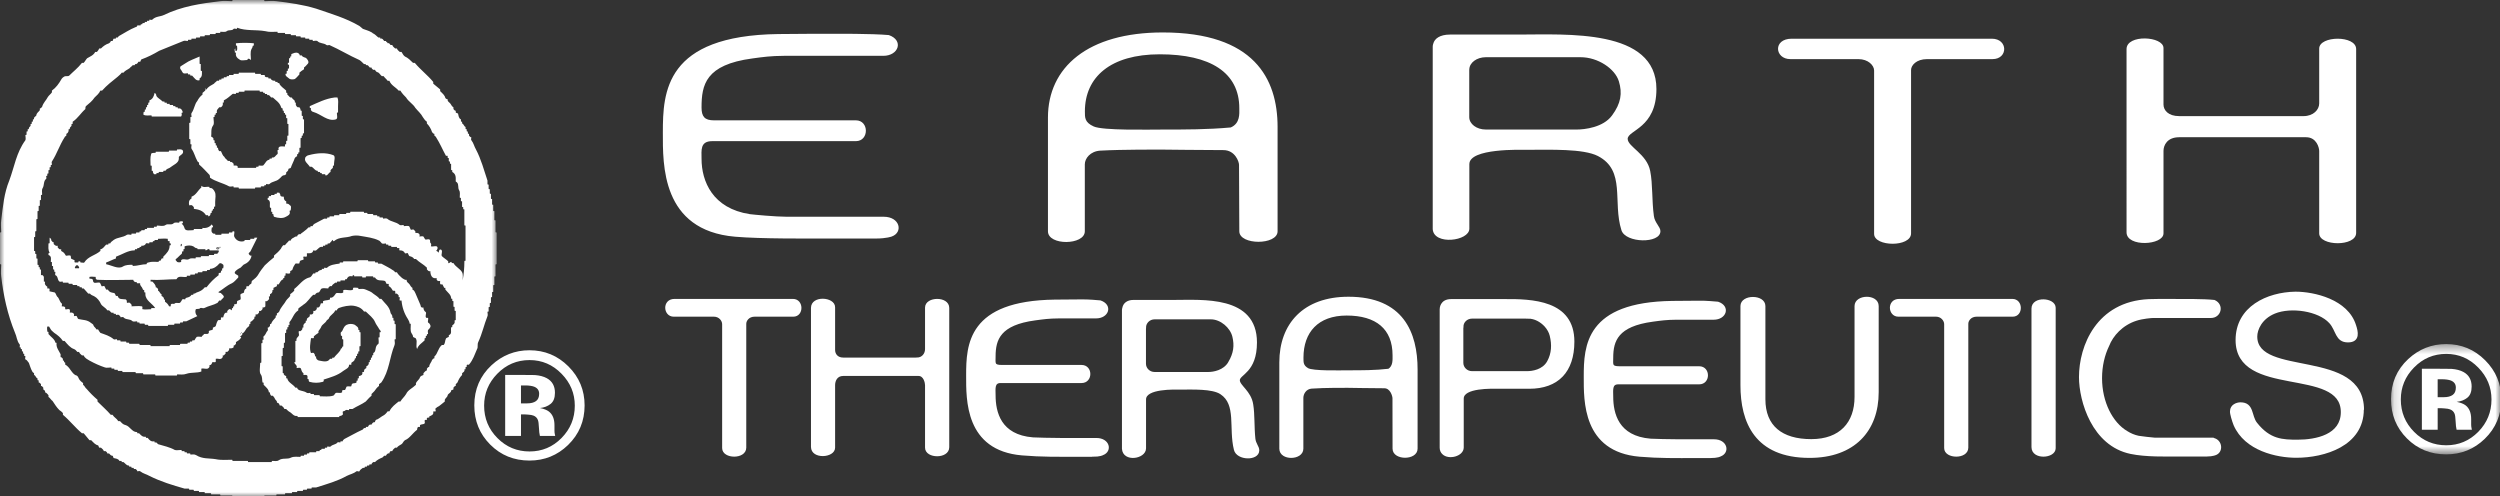 <svg width="272" height="54" xmlns="http://www.w3.org/2000/svg" xmlns:xlink="http://www.w3.org/1999/xlink">
  <rect width="100%" height="100%" fill="#333333" stroke="none"/>
  <defs>
    <path id="a" d="M.142.395H12.142v12H.142z"/>
    <path id="c" d="M0.0.959h54.04v54.041H0z"/>
  </defs>
  <g fill="none" fill-rule="evenodd">
    <g transform="translate(260 37.041)">
      <mask id="b" fill="#fff">
        <use xlink:href="#a"/>
      </mask>
      <path d="M6.657 4.361c-.241-.092-.577-.139-1.014-.139h-.425v1.951h.678c.409 0 .729-.082.957-.247.229-.164.343-.43.343-.798 0-.369-.18-.623-.539-.767zm-3.157 5.354v-6.639c.412 0 1.028.002 1.849.004.821.003 1.278.008 1.37.012.525.039.962.152 1.309.342.591.325.886.855.886 1.585 0 .559-.156.963-.471 1.213-.312.251-.699.4-1.156.449.43.086.754.215.972.382.402.314.603.809.603 1.484v.591c0 .065.003.13.009.196.005.064.015.13.03.194l.039.187h-1.663c-.055-.211-.09-.516-.107-.917-.017-.4-.053-.67-.108-.81-.088-.232-.252-.396-.492-.486-.131-.054-.33-.09-.598-.106l-.386-.025h-.368v2.344h-1.718zm-.864-6.759c-.951.974-1.427 2.13-1.427 3.466 0 1.385.484 2.562 1.452 3.531.964.969 2.126 1.453 3.489 1.453 1.358 0 2.518-.486 3.481-1.461.963-.98 1.443-2.154 1.443-3.523 0-1.331-.479-2.487-1.436-3.466-.967-.995-2.13-1.493-3.488-1.493-1.374 0-2.545.498-3.514 1.493zm7.707 7.746c-1.167 1.129-2.568 1.693-4.201 1.693-1.688 0-3.11-.577-4.267-1.734-1.155-1.155-1.733-2.577-1.733-4.266 0-1.753.623-3.21 1.872-4.372 1.173-1.084 2.548-1.628 4.128-1.628 1.655 0 3.069.587 4.241 1.759 1.172 1.172 1.759 2.586 1.759 4.241 0 1.704-.599 3.14-1.799 4.307z" fill="#FFF" mask="url(#b)"/>
    </g>
    <path d="M58.12 42.074c-.24-.092-.578-.139-1.014-.139h-.424v1.951h.678c.408 0 .727-.082.956-.247.229-.164.344-.43.344-.798 0-.369-.181-.623-.54-.767zm-3.157 5.354v-6.639c.412 0 1.029.002 1.849.004.822.003 1.278.008 1.37.012.526.039.962.152 1.309.342.591.325.887.855.887 1.585 0 .559-.157.963-.471 1.213-.313.251-.7.4-1.158.449.431.086.755.215.973.382.402.314.604.809.604 1.484v.591c0 .065.002.13.008.196.005.064.015.13.031.194l.039.187h-1.663c-.055-.211-.09-.516-.107-.917-.018-.4-.054-.67-.109-.81-.087-.232-.251-.396-.491-.486-.131-.054-.331-.09-.599-.106l-.385-.025h-.368v2.344h-1.719zm-.863-6.759c-.952.974-1.427 2.13-1.427 3.466 0 1.385.484 2.562 1.452 3.531.962.969 2.125 1.453 3.488 1.453 1.358 0 2.518-.486 3.481-1.461.963-.98 1.444-2.154 1.444-3.523 0-1.331-.479-2.487-1.436-3.466-.968-.995-2.131-1.493-3.489-1.493-1.373 0-2.544.498-3.513 1.493zm7.706 7.746c-1.167 1.129-2.567 1.693-4.201 1.693-1.688 0-3.11-.577-4.266-1.734-1.156-1.155-1.734-2.577-1.734-4.266 0-1.753.624-3.21 1.873-4.372 1.172-1.084 2.548-1.628 4.127-1.628 1.656 0 3.07.587 4.242 1.759 1.172 1.172 1.758 2.586 1.758 4.241 0 1.704-.599 3.14-1.799 4.307zM95.284 25.953h-4.664c-2.842 0-7.836.041-10.643-.199-8.033-.692-7.859-7.875-7.859-11.321 0-4.42.24-10.566 12.562-10.728 1.92-.029 5.336-.031 5.729-.031.322 0 4.453-.026 6.295.142 1.644.567 1.076 2.258-.602 2.258h-10.802c-1.501.011-2.256.125-3.446.285-5.098.682-5.527 2.864-5.527 5.336 0 .995.346 1.397 1.342 1.397h15.447c1.453 0 1.453 2.265 0 2.265h-15.629c-1.342 0-1.16 1.013-1.16 1.922 0 2.443 1.199 5.401 5.256 6.022.39.052 2.821.281 3.998.281h10.564c1.782 0 2.133 1.693.885 2.148 0 0-.562.223-1.746.223M139.001 25.164v-11.352c0-5.253-2.563-10.281-12.492-10.281-8.151 0-12.492 3.787-12.492 9.268v12.365c0 1.582 4.011 1.527 4.011 0v-7.289c0-.621.582-1.424 1.696-1.486 2.455-.133 6.371-.112 6.691-.112.357 0 4.441.055 6.688.055 1.273 0 1.703 1.266 1.703 1.602l.031 7.23c0 1.527 4.164 1.527 4.164 0zm-4.164-13.324c0 .506.105 1.582-.928 2.027-2.49.229-4.951.229-7.465.229-1.535 0-6.445.117-7.447-.336-.99-.448-.961-.961-.961-1.639 0-3.732 2.781-6.213 8.152-6.213 5.483 0 8.649 1.973 8.649 5.873v.059zM209.663 6.432c-1.17 0-1.74.682-1.74 1.184v17.773c0 1.529-4.02 1.469-4.02.059V7.672c0-.564-.656-1.24-1.705-1.24h-7.406c-1.711 0-1.916-2.221.146-2.221h21.774c1.781 0 1.781 2.221.076 2.221h-7.125zM250.622 12.633c1.076 0 1.707-.699 1.707-1.381v-5.965c0-1.416 4.02-1.47 4.02.053v19.996c0 1.522-4.02 1.463-4.02.053v-8.965c0-.336-.277-1.494-1.426-1.494h-13.808c-1.305 0-1.707.871-1.707 1.488v8.971c0 1.303-4.02 1.529-4.02-.113V5.34c0-1.635 4.02-1.41 4.02-.111v6.136c0 .625.515 1.268 1.707 1.268h13.527zM175.381 12.572c-.949 1.287-2.947 1.523-3.879 1.523h-9.855v-.002c-.991 0-1.793-.605-1.793-1.349v-5.17h.006c0-.748.808-1.35 1.798-1.35h10.311c1.883 0 3.742 1.248 4.162 2.619.396 1.297.234 2.399-.75 3.729zm5.271 12.564c0-.457-.619-.9-.71-1.638-.231-1.688-.114-3.471-.399-4.889-.353-1.859-2.451-2.65-2.451-3.498 0-.959 3.127-1.156 3.127-5.424 0-6.599-9.783-5.926-15.047-5.926h-7.41c-1.131 0-1.695.467-1.822.993-.036.099-.059.199-.059.31v19.869c.117 1.782 3.984 1.303 3.984-.05v-7.02c0-1.754 5.588-1.564 6.411-1.564 2.378 0 5.994-.137 7.576.677 3.064 1.588 1.578 4.979 2.562 8.078.453 1.414 4.238 1.467 4.238.11v-.028zM118.826 49.573h-1.553c-2.152 0-3.954.03-6.08-.151-6.084-.524-5.952-5.964-5.952-8.574 0-3.348.182-8.002 9.514-8.125 1.454-.022 2.556-.023 2.854-.023.244 0 .705-.02 2.1.107 1.245.43.814 1.71-.456 1.71h-4.029c-1.136.009-1.709.095-2.609.216-3.861.517-4.419 2.168-4.419 4.042 0 .754-.143 1.057.812 1.057h8.671c1.1 0 1.1 1.717 0 1.717h-8.808c-.818 0-.675.766-.675 1.455 0 1.849.578 4.418 4.19 4.707.297.023 2.16.066 3.051.066h3.848c1.35 0 1.616 1.282.671 1.627 0 0-.234.169-1.13.169" fill="#FFF"/>
    <path d="M118.826 49.573h-1.553c-2.152 0-3.954.03-6.08-.151-6.084-.524-5.952-5.964-5.952-8.574 0-3.348.182-8.002 9.514-8.125 1.454-.022 2.556-.023 2.854-.023.244 0 .705-.02 2.1.107 1.245.43.814 1.71-.456 1.71h-4.029c-1.136.009-1.709.095-2.609.216-3.861.517-4.419 2.168-4.419 4.042 0 .754-.143 1.057.812 1.057h8.671c1.1 0 1.1 1.717 0 1.717h-8.808c-.818 0-.675.766-.675 1.455 0 1.849.578 4.418 4.19 4.707.297.023 2.16.066 3.051.066h3.848c1.35 0 1.616 1.282.671 1.627 0 0-.234.169-1.13.169z" stroke="#FFF" stroke-width=".25"/>
    <path d="M186.023 49.715h-1.553c-2.152 0-3.955.031-6.08-.15-6.084-.524-5.953-5.965-5.953-8.575 0-3.347.183-8.002 9.516-8.125 1.453-.021 2.555-.023 2.853-.023.244 0 .705-.02 2.1.108 1.246.429.814 1.71-.455 1.71h-4.03c-1.136.008-1.709.094-2.609.216-3.861.517-4.418 2.168-4.418 4.041 0 .754-.144 1.058.811 1.058h8.672c1.099 0 1.099 1.716 0 1.716h-8.809c-.818 0-.674.767-.674 1.456 0 1.849.578 4.417 4.189 4.706.297.023 2.16.066 3.051.066h3.848c1.35 0 1.615 1.282.67 1.628 0 0-.233.168-1.129.168" fill="#FFF"/>
    <path d="M186.023 49.715h-1.553c-2.152 0-3.955.031-6.08-.15-6.084-.524-5.953-5.965-5.953-8.575 0-3.347.183-8.002 9.516-8.125 1.453-.021 2.555-.023 2.853-.023.244 0 .705-.02 2.1.108 1.246.429.814 1.71-.455 1.71h-4.03c-1.136.008-1.709.094-2.609.216-3.861.517-4.418 2.168-4.418 4.041 0 .754-.144 1.058.811 1.058h8.672c1.099 0 1.099 1.716 0 1.716h-8.809c-.818 0-.674.767-.674 1.456 0 1.849.578 4.417 4.189 4.706.297.023 2.16.066 3.051.066h3.848c1.35 0 1.615 1.282.67 1.628 0 0-.233.168-1.129.168z" stroke="#FFF" stroke-width=".25"/>
    <path d="M154.109 48.815v-8.614c0-3.982-1.52-7.791-7.398-7.791-4.827 0-7.396 2.87-7.396 7.022v9.383c0 1.196 2.366 1.15 2.366 0v-5.532c0-.472.348-1.077 1.012-1.126 1.449-.104 3.77-.087 3.959-.087.215 0 2.635.047 3.963.047.752 0 1.011.951 1.011 1.208l.009 5.49c0 1.15 2.474 1.15 2.474 0zm-2.474-10.111c0 .39.07 1.199-.544 1.541-1.474.17-2.926.17-4.421.17-.911 0-3.819.086-4.409-.249-.59-.345-.569-.734-.569-1.251 0-2.826 1.646-4.708 4.827-4.708 3.246 0 5.116 1.502 5.116 4.452v.045z" fill="#FFF"/>
    <path d="M154.109 48.815v-8.614c0-3.982-1.52-7.791-7.398-7.791-4.827 0-7.396 2.87-7.396 7.022v9.383c0 1.196 2.366 1.15 2.366 0v-5.532c0-.472.348-1.077 1.012-1.126 1.449-.104 3.77-.087 3.959-.087.215 0 2.635.047 3.963.047.752 0 1.011.951 1.011 1.208l.009 5.49c0 1.15 2.474 1.15 2.474 0zm-2.474-10.111c0 .39.07 1.199-.544 1.541-1.474.17-2.926.17-4.421.17-.911 0-3.819.086-4.409-.249-.59-.345-.569-.734-.569-1.251 0-2.826 1.646-4.708 4.827-4.708 3.246 0 5.116 1.502 5.116 4.452v.045z" stroke="#FFF" stroke-width=".25"/>
    <path d="M82.105 34.329c-.694 0-1.036.521-1.036.897v13.479c0 1.152-2.375 1.108-2.375.047v-13.482c0-.434-.392-.941-1.019-.941h-4.383c-1.009 0-1.129-1.683.093-1.683h12.889c1.054 0 1.06 1.683.043 1.683h-4.212z" fill="#FFF"/>
    <path d="M82.105 34.329c-.694 0-1.036.521-1.036.897v13.479c0 1.152-2.375 1.108-2.375.047v-13.482c0-.434-.392-.941-1.019-.941h-4.383c-1.009 0-1.129-1.683.093-1.683h12.889c1.054 0 1.06 1.683.043 1.683h-4.212z" stroke="#FFF" stroke-width=".25"/>
    <path d="M215.06 34.329c-.695 0-1.033.521-1.033.897v13.479c0 1.152-2.377 1.108-2.377.047v-13.482c0-.434-.393-.941-1.01-.941h-4.103c-1.012 0-1.129-1.683.091-1.683h12.317c1.052 0 1.056 1.683.043 1.683h-3.928z" fill="#FFF"/>
    <path d="M215.06 34.329c-.695 0-1.033.521-1.033.897v13.479c0 1.152-2.377 1.108-2.377.047v-13.482c0-.434-.393-.941-1.01-.941h-4.103c-1.012 0-1.129-1.683.091-1.683h12.317c1.052 0 1.056 1.683.043 1.683h-3.928z" stroke="#FFF" stroke-width=".25"/>
    <path d="M99.756 39.029c.646 0 1.013-.523 1.013-1.044v-4.518c0-1.078 2.384-1.123 2.384.033v15.16c0 1.153-2.384 1.114-2.384.045v-6.801c0-.253-.159-1.127-.843-1.127h-8.177c-.776 0-1.015.653-1.015 1.121v6.807c0 .984-2.375 1.152-2.375-.083v-15.122c0-1.242 2.375-1.061 2.375-.078v4.654c0 .466.307.953 1.015.953h8.007z" fill="#FFF"/>
    <path d="M99.756 39.029c.646 0 1.013-.523 1.013-1.044v-4.518c0-1.078 2.384-1.123 2.384.033v15.16c0 1.153-2.384 1.114-2.384.045v-6.801c0-.253-.159-1.127-.843-1.127h-8.177c-.776 0-1.015.653-1.015 1.121v6.807c0 .984-2.375 1.152-2.375-.083v-15.122c0-1.242 2.375-1.061 2.375-.078v4.654c0 .466.307.953 1.015.953h8.007z" stroke="#FFF" stroke-width=".25"/>
    <path d="M221.15 48.644v-15.072c0-1.241 2.383-1.07 2.383-.085v15.283c0 .987-2.383 1.162-2.383-.126" fill="#FFF"/>
    <path d="M221.15 48.644v-15.072c0-1.241 2.383-1.07 2.383-.085v15.283c0 .987-2.383 1.162-2.383-.126z" stroke="#FFF" stroke-width=".25"/>
    <path d="M257.06 44.54c0 3.891-4.191 5.14-7.227 5.14-2.089 0-5.523-.731-6.703-3.473-.168-.428-.406-1.203-.382-1.456 0-.646.65-.853 1.015-.853 1.391 0 1.055 1.37 1.703 2.175 1.459 1.847 2.869 1.89 4.514 1.89 2 0 4.826-.557 4.826-3.121.02-5.065-11.449-1.596-11.449-7.843 0-3.556 3.336-5.091 6.391-5.14 2.003 0 5.626.817 6.47 3.555.213.64.49 1.715-.76 1.715-1.289 0-1.158-1.205-1.937-2.058-1.244-1.367-4.275-1.796-6.051-1.073-1.492.609-2.004 1.851-2.004 2.618 0 4.536 11.614 1.367 11.614 7.961l-.02-.037z" fill="#FFF"/>
    <path d="M257.06 44.54c0 3.891-4.191 5.14-7.227 5.14-2.089 0-5.523-.731-6.703-3.473-.168-.428-.406-1.203-.382-1.456 0-.646.65-.853 1.015-.853 1.391 0 1.055 1.37 1.703 2.175 1.459 1.847 2.869 1.89 4.514 1.89 2 0 4.826-.557 4.826-3.121.02-5.065-11.449-1.596-11.449-7.843 0-3.556 3.336-5.091 6.391-5.14 2.003 0 5.626.817 6.47 3.555.213.64.49 1.715-.76 1.715-1.289 0-1.158-1.205-1.937-2.058-1.244-1.367-4.275-1.796-6.051-1.073-1.492.609-2.004 1.851-2.004 2.618 0 4.536 11.614 1.367 11.614 7.961l-.02-.037z" stroke="#FFF" stroke-width=".25"/>
    <path d="M201.899 33.299v9.891c0 2.824-1.647 4.712-4.832 4.712-3.243 0-5.116-1.501-5.116-4.457v-10.146c0-1.154-2.465-1.154-2.465 0v8.608c0 3.976 1.514 7.787 7.393 7.787 4.827 0 7.398-2.868 7.398-7.021v-9.374c0-1.205-2.378-1.154-2.378 0" fill="#FFF"/>
    <path d="M201.899 33.299v9.891c0 2.824-1.647 4.712-4.832 4.712-3.243 0-5.116-1.501-5.116-4.457v-10.146c0-1.154-2.465-1.154-2.465 0v8.608c0 3.976 1.514 7.787 7.393 7.787 4.827 0 7.398-2.868 7.398-7.021v-9.374c0-1.205-2.378-1.154-2.378 0z" stroke="#FFF" stroke-width=".25"/>
    <path d="M240.57 47.743h-6.135c-.209 0-1.543-.168-1.769-.205-.481-.099-.912-.292-1.297-.535-1.619-.959-2.791-3.222-2.791-5.86 0-1.318.289-2.54.777-3.546.44-1.14 1.5-2.322 3.051-2.819.691-.227 1.691-.306 1.859-.306h6.285c.997 0 1.323-1.283.356-1.714-1.09-.126-3.535-.103-3.725-.103-.23 0-2.259-.023-3.39.016-5.608.253-7.473 5.011-7.473 8.352 0 2.612 1.404 7.389 5.506 8.24 1.642.346 3.793.282 5.486.282h2.76c.701 0 1.029-.174 1.029-.174.737-.336.53-1.628-.529-1.628" fill="#FFF"/>
    <path d="M240.57 47.743h-6.135c-.209 0-1.543-.168-1.769-.205-.481-.099-.912-.292-1.297-.535-1.619-.959-2.791-3.222-2.791-5.86 0-1.318.289-2.54.777-3.546.44-1.14 1.5-2.322 3.051-2.819.691-.227 1.691-.306 1.859-.306h6.285c.997 0 1.323-1.283.356-1.714-1.09-.126-3.535-.103-3.725-.103-.23 0-2.259-.023-3.39.016-5.608.253-7.473 5.011-7.473 8.352 0 2.612 1.404 7.389 5.506 8.24 1.642.346 3.793.282 5.486.282h2.76c.701 0 1.029-.174 1.029-.174.737-.336.53-1.628-.529-1.628z" stroke="#FFF" stroke-width=".25"/>
    <path d="M133.758 39.441c-.563.979-1.75 1.156-2.297 1.156h-5.846c-.584 0-1.059-.46-1.059-1.028v-3.923h.004c0-.566.473-1.027 1.063-1.027h6.116c1.112 0 2.216.951 2.466 1.988.235.99.138 1.823-.447 2.834zm3.126 9.537c0-.349-.365-.681-.423-1.238-.137-1.293-.056-2.643-.234-3.714-.205-1.415-1.458-2.015-1.458-2.659 0-.725 1.864-.881 1.864-4.111 0-5.009-5.804-4.499-8.929-4.499h-4.387c-.671 0-1.008.35-1.081.745-.02.077-.043.154-.043.241v15.073c.074 1.357 2.371.997 2.371-.037v-5.319c0-1.332 3.314-1.196 3.794-1.196 1.415 0 3.555-.102 4.493.521 1.818 1.203.936 3.78 1.522 6.131.26 1.073 2.511 1.11 2.511.086v-.024z" fill="#FFF"/>
    <path d="M133.758 39.441c-.563.979-1.75 1.156-2.297 1.156h-5.846c-.584 0-1.059-.46-1.059-1.028v-3.923h.004c0-.566.473-1.027 1.063-1.027h6.116c1.112 0 2.216.951 2.466 1.988.235.99.138 1.823-.447 2.834zm3.126 9.537c0-.349-.365-.681-.423-1.238-.137-1.293-.056-2.643-.234-3.714-.205-1.415-1.458-2.015-1.458-2.659 0-.725 1.864-.881 1.864-4.111 0-5.009-5.804-4.499-8.929-4.499h-4.387c-.671 0-1.008.35-1.081.745-.02.077-.043.154-.043.241v15.073c.074 1.357 2.371.997 2.371-.037v-5.319c0-1.332 3.314-1.196 3.794-1.196 1.415 0 3.555-.102 4.493.521 1.818 1.203.936 3.78 1.522 6.131.26 1.073 2.511 1.11 2.511.086v-.024z" stroke="#FFF" stroke-width=".25"/>
    <path d="M166.283 34.541c.699 0 1.389.377 1.863.897.289.32.499.695.59 1.078.238.99.203 1.933-.284 2.834-.542 1.003-1.755 1.156-2.303 1.156h-5.996c-.584 0-1.067-.46-1.067-1.028v-3.923h.008c0-.567.477-1.014 1.059-1.014h6.13zm-2.744-1.875c-.453-.01-.876 0-1.265 0h-4.395c-1.114 0-1.117.922-1.117.985v15.074c.007.258.1.45.246.59.601.614 2.121.213 2.121-.628v-5.319c0-1.332 3.314-1.195 3.795-1.195h3.457c3.08 0 4.786-1.767 4.786-5.004 0-4.386-4.429-4.536-7.628-4.503z" fill="#FFF"/>
    <path d="M166.283 34.541c.699 0 1.389.377 1.863.897.289.32.499.695.59 1.078.238.99.203 1.933-.284 2.834-.542 1.003-1.755 1.156-2.303 1.156h-5.996c-.584 0-1.067-.46-1.067-1.028v-3.923h.008c0-.567.477-1.014 1.059-1.014h6.13zm-2.744-1.875c-.453-.01-.876 0-1.265 0h-4.395c-1.114 0-1.117.922-1.117.985v15.074c.007.258.1.45.246.59.601.614 2.121.213 2.121-.628v-5.319c0-1.332 3.314-1.195 3.795-1.195h3.457c3.08 0 4.786-1.767 4.786-5.004 0-4.386-4.429-4.536-7.628-4.503z" stroke="#FFF" stroke-width=".25"/>
    <g transform="translate(0 -.959)">
      <mask id="d" fill="#fff">
        <use xlink:href="#c"/>
      </mask>
      <path d="M46.572 36.045c-.063-.125.062-.377 0-.502h-.189c-.189-.187.063-.502-.062-.628-.189-.126-.252-.313-.252-.501-.251.063-.314-.127-.314-.252-.188-.439-.376-.879-.564-1.318-.063-.126-.126-.314-.315-.377v-.188c-.125-.062-.251-.251-.313-.377-.064-.125-.377-.252-.314-.502-.189.063-.377-.125-.502-.189-.189-.187-.44-.375-.565-.627h-.189c-.063-.062-.125-.187-.188-.187-.439-.315-.878-.502-1.318-.754h-.313c-.064 0-.064-.063-.064-.125h-.25c-.064 0-.064-.064-.064-.127h-.69c-.062 0-.062-.063-.062-.125h-1.13c0 .062 0 .125-.063.125h-1.507c0 .063 0 .127-.062.127h-.314c0 .062 0 .125-.063.125-.439.062-1.003.125-1.318.439-.062.063-.188 0-.313 0 0 .063 0 .127-.064.127h-.188c0 .061 0 .125-.063.125-.188 0-.314.125-.439.25h-.188c0 .065 0 .125-.063.125h-.188c-.126.19-.252.44-.44.44-.69.189-1.067.816-1.632 1.255v.188c-.125.126-.25.252-.438.377v.189c-.126.188-.314.315-.439.502-.189.375-.567.691-.754 1.192-.063.063-.126.189-.252.189v.189c0 .061-.062.061-.125.061v.189c-.125.188-.314.313-.439.565 0 .062-.063.189-.188.189v.188c-.064.062-.126.188-.252.188 0 .126.063.251 0 .314-.188.188-.188.438-.439.627-.063.062 0 .189 0 .314 0 .063-.063.063-.126.063v.314c0 .063-.062.063-.125.063v2.07c0 .063-.063.063-.126.063 0 .44-.126 1.005.063 1.255.188.252.126.565.188.879.063 0 .126 0 .126.063v.189c.251.25.565.502.565.815.062 0 .126 0 .126.063 0 .189.062.189.125.314h.188c.126.127.189.252.251.377 0 .062.252.189.188.377.189 0 .252.125.314.314h.189c.126.125.251.188.314.375h.189c.125.125.249.252.375.315.252.125.44.501.817.439.062 0 .062.062.062.125h4.519c0-.063 0-.125.063-.125.188 0 .188-.063.314-.125.062-.063 0-.189 0-.314.062-.125.251-.063.313-.19.063-.062.252 0 .377 0 0-.062 0-.125.063-.125h.314c.502-.313 1.003-.5 1.444-.814.187-.19.377-.44.628-.629v-.188c.125-.126.251-.252.313-.314.126-.188.314-.44.503-.565v-.188c.062-.063.188-.126.25-.189.879-1.256.879-2.697 1.443-4.079.063-.188 0-.377 0-.565 0-.063.063-.063.126-.063v-1.631c-.063 0-.126 0-.126-.064v-.314c-.062 0-.125 0-.125-.063v-.25c-.062 0-.126 0-.126-.063.064-.25-.188-.376-.188-.501-.125-.692-.627-1.004-1.004-1.506h-.188c-.189-.252-.439-.378-.691-.567-.187-.188-.502-.314-.815-.439-.251-.125-.502-.063-.755-.063-.061 0-.061-.062-.061-.125-.189 0-.377-.062-.565 0v.188c-.315.189-.754-.063-1.068.063v.251c-.25.188-.69-.063-.816.125-.125.189-.313.502-.626.44v.189c-.252.125-.503.063-.755.188v.187c-.062.125-.188 0-.25.065-.063.25-.126.502-.44.439.063.188-.062.25-.188.375h-.188c.063.252-.063.441-.377.377v.19c-.125.187-.376.187-.314.437 0 .063-.062.063-.126.063v.189c-.188.125-.313.251-.25.502 0 .063-.063.063-.126.063.063.189-.062.251-.188.376h-.189c-.062.126.063.376 0 .502-.125.19-.313.252-.251.502 0 .065-.062.065-.125.065v2.258c0 .062-.063.062-.126.062.063.252.377.315.251.629.126 0 .314-.064.44 0 .126.187.063.377.314.563v.189c.188 0 .376-.063.439.126v.313c.063 0 .126 0 .126.063 0 .189.062.252.125.252.44.125.941.125 1.381 0 .062 0 .189-.063.125-.252.754-.25 1.507-.438 2.134-.942.251-.187.628-.312.628-.626 0-.125.188 0 .251-.063v-.189c.126-.125.377-.188.377-.44 0-.06.063-.06.125-.06v-.19c0-.062.063-.062.126-.062v-.19c0-.061.063-.061.126-.061v-.189c0-.062.061-.062.125-.062v-.502c0-.065.063-.065.125-.065v-1.505c-.062 0-.125 0-.125-.063v-.188c-.064 0-.125 0-.125-.062.061-.252-.252-.377-.377-.503-.251-.126-.628-.126-.879 0-.126.063-.252.188-.313.314-.126.189-.126.376-.314.502-.064.062 0 .25 0 .376.062 0 .125 0 .125.063v.314c.063 0 .125 0 .125.063v.689c0 .065-.062.065-.125.065v.125c0 .062-.063.062-.125.062-.064.377-.502.627-.753 1.006h-.189c0 .063 0 .123-.062.123h-.188c-.252.44-.817.252-1.193.19-.126 0-.377-.19-.314-.44-.063 0-.126 0-.126-.062 0-.19-.062-.19-.125-.315-.063-.062-.251 0-.315 0-.188-.502-.063-1.066 0-1.568 0-.125.189 0 .315-.063v-.189c.125-.125.313-.25.501-.377v-.188c.126-.187.252-.314.314-.502.126-.25.44-.377.566-.628 0-.063.251-.188.251-.25.126-.376.565-.502.69-.879h.188c0-.125.125-.188.189-.25.501-.19 1.129-.315 1.631-.252.377.062.817.189 1.13.627h.189c.377.378.815.691 1.003 1.131.126.313.314.501.441.753.062.125.188.188.188.313 0 .063-.063.063-.126.063v.501c0 .065-.062.065-.125.065 0 .25.063.502 0 .689-.064.063-.189.126-.189.188-.189.252-.063.691-.377.816v.19c0 .062-.062.062-.125.062v.188c0 .064-.062.064-.126.064v.188c0 .06-.062.06-.125.06v.19c0 .062-.062.062-.126.062.064.19-.062.377-.252.44v.189c-.187.125-.25.125-.25.377 0 .062-.125.062-.188.062.063.313-.125.377-.378.439v.188c0 .063-.061.063-.124.063v.189c0 .063-.063.063-.126.063v.187c-.251.189-.502-.062-.565.377 0 .125-.313 0-.502.063-.063.062-.126.314-.188.377-.064 0-.251 0-.314.062v.188c-.251.189-.565-.063-.753.127-.063.062-.125.25-.251.25-.439.127-.941.062-1.381.062-.063 0-.063-.062-.063-.125h-.564c-.063 0-.063-.062-.063-.125h-.315c-.063 0-.063-.062-.063-.126-.125 0-.25.064-.376 0-.251-.188-.564-.188-.879-.313-.062-.063-.187-.127-.187-.252h-.189c-.251-.376-.816-.565-.878-1.004-.064 0-.125 0-.125-.063v-.188c-.126-.062-.315-.126-.252-.315-.063 0-.125 0-.125-.061v-.691c-.064 0-.126 0-.126-.063v-1.004c0-.062.062-.062.126-.062v-.817c0-.062.062-.062.125-.062v-.502c0-.063.063-.063.126-.063v-1.006c0-.062.062-.062.126-.062v-.313c0-.062.061-.062.125-.062v-.189c0-.063.062-.063.124-.063v-.188c0-.063.064-.063.126-.063 0-.126-.062-.251 0-.313.377-.44.44-.942.942-1.256v-.188c.188-.188.439-.314.565-.439.439-.252.69-.754 1.067-1.067h.188c.063-.127.188-.252.376-.252.189-.063.189-.377.377-.439.188-.063.44 0 .691 0 0-.125.125-.19.189-.25h.188c.062-.19.251-.252.376-.377h.188c0-.065 0-.125.063-.125h.313c0-.065 0-.127.064-.127h.439c0-.063 0-.125.062-.125h.126c.126-.314.314-.377.628-.314 0-.125.063-.125.125-.125.063 0 .063.062.063.125h.815c.064 0 .064.062.064.125h.377c0-.063 0-.125.061-.125h.692c.062 0 .062.062.062.125h.188c.252.441.691.251 1.068.376.063 0 .125.19.188.315h.189c.125.062 0 .188.061.252.252.125.315.312.441.5h.187c.126.064.063.189.063.314.189-.062.252.063.377.189v.188c.063 0 .126 0 .126.063 0 .127-.063.252 0 .314h.187c.064.754.315 1.444.69 2.008.064.125.19.315.19.502.062 0 .125 0 .125.064 0 .313-.063.69.063.94.063.127.188.252.188.439.063.065.315.127.315.19.187.377-.063.752.125 1.129.125-.439.502-.627.815-.942v-.187c0-.063.063-.063.127-.063v-.189c0-.063.062-.063.125-.063v-.126c0-.061.063-.061.126-.061 0-.127-.063-.315 0-.44.187-.189.376-.377.187-.627 0-.064-.125-.127-.187-.189zm-30.128-22.533c.063 0 .063.064.063.126h3.201c0-.062.102-.132.063-.251-.063-.188.063-.188.125-.188-.062-.252-.188-.504-.502-.439-.063 0-.063-.065-.063-.127h-.188c-.063 0-.063-.063-.063-.125h-.189c-.061 0-.061-.063-.061-.125h-.315c-.062 0-.062-.064-.062-.125h-.252c-.063 0-.063-.065-.063-.127h-.188c-.062 0-.062-.063-.062-.125h-.189c-.251-.252-.564-.377-.69-.627 0-.127-.063-.252-.188-.314-.063.314-.188.689-.565.814v.189c0 .063-.064.063-.125.063v.188c0 .064-.064.064-.127.064v.187c0 .063-.062.063-.125.063v.189c0 .063-.063.063-.125.063v.188c0 .063-.063.063-.126.063 0 .126-.062.313 0 .313.251.127.564.063.816.063zm3.515-4.582c.125.062.314 0 .44 0 .062 0 .062.062.062.127h.188c.063 0 .063.061.063.125h.188c.251.251.44.627.816.502v-.188c.314-.189.252-.504.252-.816-.063 0-.126 0-.126-.065v-.689c-.063 0-.126 0-.126-.063v-.754c-.565.252-1.13.44-1.569.754-.188.125-.313.188-.502.315-.063.062-.063.25 0 .314.126.123.189.375.314.438zm5.586-2.258c.062 0 .125 0 .125.061-.063.314.126.566.377.691.188.189.565.062.879.062 0-.062 0-.125.062-.125.125-.062.188.063.314.125 0-.377-.107-.851.063-1.193.063-.125.125-.187.125-.312 0-.063.063-.063.126-.063v-.252c-.628-.062-1.318-.062-1.946 0v.252c.063 0 .126 0 .126.063 0 .187.063.377-.063.502-.063.062-.126 0-.126-.063v-.189c-.188.127 0 .314-.062.441zm7.971 1.191c.125-.189-.063-.439-.188-.564-.126-.127-.377-.064-.502-.315h-.189c-.063 0-.024-.076-.063-.125-.188-.251-.502-.187-.753-.062-.062 0-.188.062-.125.25 0 .062-.063.062-.125.062v.126c0 .064-.064.064-.126.064v.439c0 .062-.064.062-.126.062v.188c.062 0 .126 0 .126.063v.314c0 .063-.064.063-.126.063v.187c0 .065-.062.065-.126.065v.25c0 .062-.061.062-.125.062-.062.252.251.377.377.504.126.125.439.125.627.063.188-.126.314-.315.502-.502v-.19c.126-.125.314-.252.502-.375v-.189c.188-.125.314-.315.44-.44zm2.887 3.703c-1.004.125-1.82.565-2.699.942v.187c.062 0 .125 0 .125.065-.063.25.189.376.252.376.878.251 1.569 1.067 2.447.815.251-.062.126-.439.126-.689 0-.063.063-.063.125-.063v-.691c0-.315.064-.629-.062-.942h-.314zm-.126 6.278c-.815-.315-1.757-.252-2.698 0-.126 0-.377.187-.377.312-.126.377.314.628.502.942h.189c.251.126.376.44.627.44.063 0 .063.062.063.126h.188c.063 0 .063.061.063.125h.125c.063 0 .063.063.063.125h.314c.063 0 .063.063.063.125.251.063.314-.25.565-.375v-.189c.126-.188.313-.188.251-.44 0-.062.062-.062.126-.062v-.189c0-.313.187-.815-.064-.94zm-5.084 5.271c-.125 0 0-.189-.061-.252-.252-.125-.252-.312-.252-.502-.125 0-.315 0-.376-.125 0-.187-.064-.187-.126-.314h-.252c0 .063 0 .127-.062.127h-.188c0 .062 0 .125-.063.125h-.314c0 .062 0 .125-.063.125h-.188v.127c0 .062-.063.062-.126.062v.188c.377.126.188.564.252.879.062 0 .125 0 .125.062v.377c.063 0 .126 0 .126.063v.187c.062 0 .125 0 .125.064 0 .188.063.253.126.253.376.123.879.185 1.192 0 .251-.127.565-.253.439-.629 0-.126.126 0 .126-.126s.063-.314 0-.439c-.188-.127-.188-.252-.44-.252zm-8.786 1.256h.188c.063 0 .063.063.063.125.188 0 .25-.188.25-.312 0-.065.063-.065.126-.065v-.187c0-.064.063-.064.126-.064v-.126c0-.062.063-.062.125-.062v-.188c0-.062.063-.062.126-.062v-.504c0-.375.125-.815-.063-1.129-.063-.126-.251-.44-.502-.375-.063 0-.063-.065-.063-.127-.315-.063-.627.127-.878-.126v.188c-.377.314-.565.817-1.067 1.004v.19c-.315.187-.315.439-.252.752.063 0 .252-.063.314 0 .126.127.251.189.189.377.502.062 1.004.188 1.318.691zm-5.774-4.771c0 .189.062.189.125.314h.251c0-.062 0-.125.063-.125h.188c0-.064 0-.125.063-.125h.438c0-.064 0-.126.063-.126h.189c.063-.188.314-.251.44-.314.377-.314 1.004-.515 1.004-1.005v-.188c.188-.25.565-.313.439-.689-.125-.19-.377-.127-.628-.127 0 .062 0 .127-.063.127h-.816c0 .061 0 .125-.062.125h-1.381c0 .062 0 .125-.062.125-.189 0-.44 0-.44.126-.126.376-.062.815-.062 1.255.062 0 .125 0 .125.062v.503c.063 0 .126 0 .126.062zm14.748-3.891c-.062 0-.124 0-.124.063v.502c-.064 0-.125 0-.125.063v.313c-.064 0-.126 0-.126.063v.188c-.315 0-.816-.126-.691.376-.063 0-.125 0-.125.065 0 .125.062.312 0 .376-.189.126-.314.438-.565.376-.063 0-.063.062-.063.125h-.188c-.064 0-.064.064-.064.125-.313 0-.439.378-.627.566-.063.125-.314.063-.503.063-.061 0-.061.062-.061.125h-.189c-.063 0-.063.064-.063.126h-2.008c.063-.314-.252-.251-.44-.251v-.189c-.125-.126-.188-.251-.376-.188 0-.063 0-.125-.063-.125h-.188c-.126-.188-.314-.252-.377-.44-.189-.125-.251-.377-.377-.628h-.188c-.063-.126-.125-.126-.125-.313 0-.063-.063-.063-.126-.063v-.189c0-.063-.063-.063-.125-.063v-.187c0-.063-.063-.063-.126-.063v-.251c0-.063-.063-.063-.125-.063v-.187c-.063-.063-.126-.19-.252-.19.063-.377-.063-.815.189-1.191.188-.19.063-.629.063-.944.062 0 .125 0 .125-.061v-.189c.063 0 .126 0 .126-.062v-.125c.062 0 .125 0 .125-.063-.063-.314.126-.377.251-.566h.188c.188-.125.252-.314.188-.502.064 0 .126 0 .126-.063v-.189c.377-.188.628-.438.942-.689.062-.063.187 0 .313 0 .063 0 .063-.063.063-.125h.252c.062 0 .062-.064.062-.125h.566c.062 0 .062-.065.062-.127h1.632c0 .062 0 .127.062.127h.314c0 .061 0 .125.063.125h.125c0 .062 0 .125.063.125h.188c0 .062 0 .126.063.126.188-.064.252.125.377.25h.188c.314.313.691.502.878 1.004 0 .063.064.19.19.19v.187c0 .063.062.063.125.063v.189c0 .063.063.063.126.063v.125c0 .062.062.062.126.062v.315c0 .062.061.062.125.062v.565c0 .062.062.062.124.062v1.256zm1.57-1.82v-.313c-.063 0-.125 0-.125-.064v-.502c-.063 0-.126 0-.126-.063 0-.187-.063-.187-.126-.314h-.188c-.188-.125-.251-.314-.188-.502-.063 0-.126 0-.126-.063.063-.25-.251-.25-.313-.502-.252.063-.314-.187-.502-.314v-.187c-.064 0-.125 0-.125-.064v-.188c-.252-.25-.692-.502-.754-.815h-.126c-.062 0-.062-.062-.062-.126h-.189c-.063 0-.063-.063-.063-.126-.188 0-.376 0-.502-.25h-.188c-.063 0-.063-.063-.063-.127-.188 0-.439 0-.377-.251h-.376c-.063 0-.063-.061-.063-.126h-.565c-.062 0-.062-.062-.062-.125h-1.758c0 .063 0 .125-.062.125h-.503c0 .065 0 .126-.063.126h-.438c0 .064 0 .126-.064.126h-.188c0 .063 0 .125-.063.125h-.251c0 .064 0 .127-.062.127h-.189c0 .063 0 .125-.063.125h-.188c0 .063 0 .125-.063.125h-.188c-.063.126-.251.19-.314.315-.314.187-.627.312-.817.627-.061.062-.061-.125-.187-.125.251.187-.125.377-.251.502v.187c-.251.189-.439.439-.564.691-.315.376-.315.879-.628 1.319-.064.125 0 .25 0 .376 0 .061-.064.061-.126.061v.567c0 .062-.063.062-.126.062v1.758c.063 0 .126 0 .126.063v.501c.062 0 .126 0 .126.063 0 .125-.064.314 0 .439.313.44.376.879.628 1.319 0 .062.125.125.188.187v.19c.439.376.753.752 1.129 1.129.063.062.063.252.063.314.628.44 1.38.565 2.072.941.125.063.313 0 .438 0 .063 0 .063.063.063.125h.503c.062 0 .062.065.062.125h1.758c0-.06 0-.125.062-.125h.565c0-.062 0-.125.063-.125h.314c0-.063 0-.125.062-.125h.126c0-.064 0-.125.063-.125.125 0 .251.061.313 0 .315-.314.754-.251 1.068-.566.187-.125.251-.314.439-.377.189 0 .189-.062.315-.125v-.189c.125-.125.249-.187.249-.375 0-.063.19-.063.252-.126.126-.376.314-.691.439-1.068.063-.062.126-.187.252-.187v-.188c0-.063.062-.063.125-.063v-.126c0-.063.062-.063.125-.063v-.439c0-.063.063-.063.126-.063v-1.003c0-.063.063-.063.126-.063v-.189c0-.063.062-.063.125-.063v-.189c0-.063.063-.063.125-.063v-1.506c-.062 0-.125 0-.125-.062zm-9.129 14.033c-.002-.003-.006-.006-.009-.01-.008.01-.017.018-.019.031.014-.002.021-.011.028-.021zm-.223.025c0 .126.126 0 .188.065 0-.026.003-.048.007-.069-.004 0-.003.004-.007.004h-.188zm.691 2.198c-.064 0-.126 0-.126.064v.188c-.063 0-.126 0-.126.062.063.25-.125.125-.251.25v.19c-.502.376-.941.816-1.319 1.318h-.187c-.251.313-.502.439-.879.564-.133.045-.125.125-.313.125-.063 0-.063.063-.063.127h-.188c-.126.188-.252.25-.503.313-.062 0-.188.062-.188.189-.125 0-.251-.062-.313 0-.063.125-.189.313-.252.375-.188.065-.439-.062-.565.065-.126.125-.313-.065-.439.125v.187h-.189c-.062-.187-.251-.377-.439-.502v-.187c0-.063-.062-.063-.126-.063.064-.189-.125-.314-.25-.377v-.189c-.189-.063-.189-.313-.377-.377v-.188c-.062-.062-.125-.187-.251-.187 0-.252-.188-.44-.376-.627h-.188v-.19c.941.063 1.881-.062 2.823-.062.189-.439.691-.189 1.068-.252.062 0 .062-.062.062-.125h.314c.063 0 .063-.062.063-.125h.439c.063 0 .063-.064.063-.127h.252c.062 0 .062-.06.062-.125h.44c.062 0 .062-.062.062-.125h.438c.064 0 .064-.062.064-.125h.251c.063 0 .063-.064.063-.125.377 0 .753-.252 1.004-.566.126-.125.314 0 .44.125.062.127 0 .252 0 .377zm-7.783 4.332c-.063 0-.063.062-.063.125-.313 0-.628.062-.941 0-.064-.063.063-.251-.064-.315-.376-.062-.753 0-1.129 0 .063-.187-.063-.252-.189-.377-.062-.062-.187 0-.313 0 0-.125 0-.312-.125-.375-.378-.062-.755.063-.879-.377h-.189c-.063-.125-.126-.314-.188-.314-.314-.063-.502-.063-.691-.377h-.188c-.063-.125-.125-.25-.188-.375-.063-.064-.251.06-.313 0-.064-.127-.126-.315-.189-.377-.188-.065-.44.062-.628 0-.063-.065-.125-.125-.125-.315-.063-.125-.251-.125-.377-.125v-.189c.251-.062.439 0 .69 0-.062.189.064.314.189.314 1.318.063 2.573 0 3.891 0 0 .125.126.19.188.25h.189c0 .065 0 .127.062.127h.315c-.064.251.187.375.251.565 0 .062.063.188.188.188v.188c0 .063.063.063.125.063v.188c0 .677.754 1.006 1.068 1.508h-.377zm-4.959-4.959c.377-.127.691-.315 1.067-.44v-.188c.69-.251 1.319-.691 2.009-.691.062 0 .062-.062.062-.126h.189c.062 0 .062-.061.062-.126h.189c.062 0 .062-.062.062-.125h.126c.063 0 .063-.062.063-.125.189 0 .377 0 .502-.252.063-.062.188 0 .313 0 .064 0 .064-.062.064-.125h.314c.063 0 .063-.062.063-.125h.125c.063 0 .063-.062.063-.126h.314c.062 0 .062-.063.062-.126.377 0 .691-.062 1.066 0 0 .063-.062.19.064.252h.126v.188c0 .062.062.062.125.062v.19c-.063 0-.125 0-.125.062 0 .502-.315.817-.692 1.193v.188c-.25-.064-.187.125-.313.25h-.125c-.063 0-.063.063-.063.126-.376 0-.753-.063-1.129.064-.064 0-.189.062-.189.187-.503 0-1.005.19-1.508.19 0-.065 0-.127-.061-.127-.314 0-.69 0-1.005.189-.502.313-1.192-.127-1.82-.252v-.187zm7.595-.377c.251-.188.376-.377.628-.565.046-.093.046-.185.025-.279.008.014.016.027.038.027.062 0 .125 0 .125-.062v-.189c.063 0 .125 0 .125-.061v-.252c.315-.125.69-.125.942 0 .125.062.251.252.44.187 0 .065 0 .126.062.126h.815c0 .064 0 .126.064.126.188-.062.188-.187.376-.126 0 .064 0 .126.063.126h.941c0 .063.063.189-.062.25-.056.03-.063.065-.063.127h-.314c-.063 0-.063.063-.063.125h-.502c-.063 0-.063.063-.063.127h-.815c-.063 0-.063.062-.063.125h-.502c-.063 0-.063.061-.063.125-.251 0-.503-.064-.691.063-.313.187-.627-.127-.878.125v.188c-.126.064-.314.064-.44 0-.063-.126-.251-.188-.125-.313zm.628-1.631v-.065c.063.125 0 .252-.063.315-.126 0 0-.125-.063-.19.063 0 .063-.06.126-.06zm3.828.375c.063 0 .144-.043.188 0 .01.01.017.017.026.027.008-.01.015-.02.031-.022.004-.021.006-.043.006-.068h.188l-.062.063h-.126c-.003 0-.003.004-.006.005-.002.014-.013.022-.022.032.045.051.065.102-.035.151-.062 0-.188.064-.251-.061 0-.065 0-.127.063-.127zm-15.001 2.26h-.439c-.063-.125.062-.188.126-.315h.187c.063.127.189.19.126.315zm19.018-3.202h-.377c0 .063 0 .126-.063.126h-.564c0 .064 0 .126-.062.126-.44.125-.88-.062-1.069-.502-.062-.189.064-.377 0-.564h-.187c0 .061 0 .124-.063.124h-.313c0 .063 0 .126-.064.126h-.753c0 .062 0 .125-.063.125h-.564c-.063 0-.063-.063-.063-.125-.188.062-.314-.063-.377-.189-.063-.125 0-.313 0-.438 0-.062.126-.062.126-.062.063-.127-.063-.19-.126-.315-.251.315-.627.44-1.004.377 0 .063 0 .125-.062.125h-.879c0 .064 0 .125-.063.125-.377 0-.816.127-.942-.187-.062-.19-.125-.377-.313-.502 0-.063.063-.063.125-.063v-.189c-.125-.063-.251 0-.377 0 0 .063 0 .125-.062.125-.189 0-.44-.062-.566.064-.251.25-.628 0-.878.188-.252.187-.628.062-.941.062 0 .063 0 .125-.063.125h-.251c0 .065 0 .127-.063.127h-.691c0 .063 0 .125-.062.125h-.188c0 .064 0 .125-.063.125h-.314c0 .063 0 .127-.063.127h-.126c0 .061 0 .124-.062.124h-.315c0 .063 0 .126-.061.126h-.44c0 .062 0 .125-.063.125-.126 0-.313-.063-.439 0-.44.314-1.004.252-1.444.565-.125.126-.313.189-.376.376h-.188c0 .065 0 .125-.064.125h-.188c-.188.19-.376.503-.627.503v.189c-.565.502-1.319.566-1.757 1.256 0 .062-.251 0-.377 0-.063 0-.063-.064-.063-.127h-.189c0 .063 0 .127-.063.127h-.313c-.125-.064 0-.19-.063-.252-.126-.063-.314-.125-.377-.188 0-.064 0-.25-.062-.314-.189-.063-.439.064-.502 0-.189-.315-.189-.315-.502-.502v-.189c-.189.064-.251-.061-.377-.188v-.188c-.188.063-.313-.062-.438-.187v-.19c-.126 0-.19-.125-.252-.187 0-.127-.063-.252-.189-.315v.565c0 .062-.062.062-.126.062 0 .377-.062.692.126 1.004 0 0-.062.065-.126.065v.187c.377.127.252.502.252.753.063 0 .125 0 .125.064v.377c.064 0 .126 0 .126.062v.313c.064 0 .125 0 .125.064v.188c.064 0 .126 0 .126.062 0 .125-.062.252 0 .315.314.125.188.501.439.691.063.06.189 0 .314 0 .063 0 .063.06.063.125h.565c.062 0 .062.062.062.125h.377c.063 0 .063.062.063.125h.439c.063 0 .063.063.063.127h.188c.063 0 .063.06.063.125h.188c.064 0 .064.062.064.125h.187c.189.188.314.376.502.564h.188c.126.189.315.189.503.315.251.125.565.502.69.814.126.252.502.379.691.692h.188c.189.125.189.314.439.252.063 0 .063.062.063.125h.188c.063 0 .063.062.063.126.126 0 .251-.064.313 0 .064.061.189.126.189.25.125 0 .251-.063.314 0 .252.313.69.126 1.003.44.126.063.316 0 .441 0 .062 0 .062.063.062.125h.189c.062 0 .062.062.062.125h.503c.063 0 .063.064.063.126h.313c.064 0 .064.063.064.126h2.132c0-.063 0-.126.064-.126h.628c0-.062 0-.126.062-.126h.565c0-.063 0-.125.063-.125h.251c0-.062 0-.125.063-.125h.314c.376-.189.816-.377 1.193-.564-.189-.19-.252-.441-.189-.692.063-.187.377 0 .502-.187.126-.063.314.062.439 0 .502-.252 1.005-.315 1.444-.567.063-.062.125-.187.188-.25h.188c.063-.187.314-.252.314-.439-.062-.188-.251-.252-.314-.377-.062 0-.376-.063-.251-.126.503-.314.879-.69 1.444-.941.25-.127.439-.377.691-.628v-.188c-.126-.125-.441-.189-.377-.377.062-.187.377-.375.628-.502.062-.062.188-.187.313-.314.44-.188.816-.502.879-1.004-.189.064-.252-.125-.314-.188 0-.127.162-.195.188-.252.251-.502.503-1.004.754-1.506h-.315c0 .063 0 .125-.062.125zm23.035 2.385c-.063 0-.127 0-.127.063 0 .691-.061 1.381-.187 2.072 0-.314.063-.627-.062-.879-.189-.375-.691-.564-.942-1.004h-.189c0-.062 0-.126-.062-.126-.126 0-.188.189-.314.126v-.189c-.189-.188-.502-.377-.691-.563-.125-.189.126-.504-.063-.691-.187-.125-.313.125-.251.312-.125-.061-.188-.187-.313-.187.125-.125.251-.377.062-.502-.188-.063-.439.062-.627 0 0-.063.063-.25 0-.315-.188-.125 0-.376-.188-.439-.125-.063-.314.063-.44 0-.063-.063-.125-.25-.188-.313-.126-.064-.314 0-.44 0 .126-.314-.188-.44-.438-.377.063-.187-.063-.251-.189-.375-.063-.064-.251.061-.314 0-.063-.126-.125-.316-.189-.378-.188-.063-.375 0-.564 0 0-.063 0-.125-.063-.125-.125 0-.25.062-.376 0-.44-.377-.942-.314-1.381-.692-.126-.062-.314 0-.439 0 0-.062 0-.125-.063-.125h-.314c0-.06 0-.125-.062-.125h-.189c0-.062 0-.125-.063-.125h-.377c0-.063 0-.127-.062-.127h-.566c0-.06 0-.125-.062-.125h-.314c0-.062 0-.125-.062-.125h-1.382c-.063 0-.063.063-.063.125h-.376c-.063 0-.063.065-.063.125h-.69c-.063 0-.063.064-.063.127h-.502c-.062 0-.062.063-.062.125h-.439c-.064 0-.064.065-.064.125h-.188c-.063 0-.063.063-.063.125h-.313c-.377.19-.691.378-1.067.567-.063.062-.189.125-.189.25h-.189c-.063 0-.063.062-.063.127h-.187c-.189.187-.315.312-.503.439-.125.124-.313.187-.376.312h-.189c-.062.063-.187.125-.187.252-.189-.064-.315.125-.503.188-.062.062-.188.125-.188.252h-.188c-.126.187-.313.312-.439.502h-.189c-.126.125-.188.25-.252.377-.187.25-.439.502-.752.752v.189c-.377.313-.691.565-1.005.877-.251.315-.502.629-.754 1.069-.124.187-.312.376-.564.564-.188.062-.062.314-.188.377-.126.062-.189.125-.251.252-.063.06-.188-.064-.251.06v.19c-.188.062-.25.25-.25.439-.064.063-.315.125-.377.188-.063.189.062.377 0 .566-.063.063-.314.125-.377.188 0 .062 0 .252-.063.312-.063.065-.188-.06-.252.065v.187c-.062 0-.125 0-.125.064v.126c-.062 0-.125 0-.125.062v.188c-.125-.063-.188-.188-.313-.125-.126.125-.252.187-.189.377-.314-.064-.377.251-.439.501-.064.063-.189-.063-.252.063v.188c-.062.062-.251.062-.313.062-.126.19-.189.377-.251.629 0 .062-.189.125-.314.188v.189c-.126.125-.314.062-.44.187v.188c-.125.252-.502 0-.564.188-.063.126-.251.126-.188.251-.189 0-.377-.062-.566 0-.062.065-.188.252-.251.377h-.188c-.063 0-.063.065-.063.126h-.188c-.063 0-.063.064-.063.126h-.188c-.062 0-.062.063-.062.125h-.754c-.063 0-.063.063-.063.126h-1.067c-.062 0-.062.062-.062.124h-2.071c0-.062 0-.124-.064-.124h-1.13c0-.063 0-.126-.062-.126h-1.067c0-.062 0-.125-.063-.125h-.251c0-.062 0-.126-.062-.126h-.566c0-.061 0-.126-.063-.126h-.313c0-.062 0-.125-.063-.125-.126 0-.251.063-.314 0-.439-.377-.941-.503-1.443-.691-.063-.062-.188-.25-.251-.375h-.188c-.064-.189-.252-.252-.315-.44 0-.125-.188-.189-.251-.252-.439-.376-.878-.314-1.381-.439-.063 0-.125-.188-.188-.312-.062-.065-.188 0-.313 0 .125-.315-.189-.441-.44-.377 0-.127.063-.315-.063-.377-.125-.063-.313.062-.439 0v-.188c-.063-.127-.251-.127-.376-.127 0-.125.062-.252 0-.312-.252-.19-.252-.567-.503-.754-.125-.188-.125-.315-.25-.44-.189-.063-.377-.063-.566-.125-.062 0 .064-.252-.062-.314h-.189v-.19c-.188-.124-.314-.25-.251-.502 0-.06-.063-.06-.125-.06v-.504c-.063-.125-.126-.25-.314-.187v-.565c0-.064-.063-.064-.125-.064v-.188c0-.062-.063-.062-.126-.062v-.19c0-.062-.063-.062-.125-.062v-.627c0-.063-.064-.063-.126-.063v-.439c0-.063-.063-.063-.126-.063v-.252c0-.062-.063-.062-.125-.062v-1.506c.062 0 .125 0 .125-.063v-.564c.063 0 .126 0 .126-.064v-1.256c.062 0 .126 0 .126-.063v-.814c.062 0 .125 0 .125-.064v-.501c.063 0 .126 0 .126-.064v-.565c.062 0 .125 0 .125-.062v-.502c.063 0 .126 0 .126-.063 0-.252-.063-.502.062-.689.188-.315.063-.754.376-1.006.063-.062 0-.187 0-.314.063 0 .126 0 .126-.063v-.187c.063 0 .125 0 .125-.063v-.314c.064 0 .126 0 .126-.063v-.25c.064 0 .126 0 .126-.064v-.188c.063 0 .125 0 .125-.062 0-.126-.062-.252 0-.315.565-.879.816-1.758 1.381-2.636 0-.063.126-.125.189-.188v-.189c.25-.125.25-.313.25-.501.063 0 .126 0 .126-.063 0-.188.125-.188.188-.313v-.19c.063 0 .126 0 .126-.062v-.188c.564-.377.879-.941 1.381-1.381 0-.062 0-.252.062-.314.377-.315.691-.565.942-.942.189-.187.503-.439.628-.753h.188c.502-.565 1.067-1.004 1.695-1.506.124-.125.313-.25.438-.44h.189c.189-.252.439-.313.69-.502.064-.125.252-.187.313-.314h.19c.062 0 .062-.063.062-.125.189.062.315-.126.377-.252h.189c.062-.061.062-.188.125-.25.69-.252 1.318-.565 1.946-.941.878-.377 1.757-.692 2.636-1.067.125-.062.314 0 .44 0 .062 0 .062-.062.062-.127h.313c.064 0 .064-.062.064-.125h.439c.063 0 .063-.062.063-.125h.376c.063 0 .063-.062.063-.126h.439c.063 0 .063-.063.063-.126h.502c.063 0 .063-.062.063-.125h.565c.063 0 .063-.062.063-.125h.439c.063 0 .063-.063.063-.126.25 0 .565.063.69-.063.252-.188.565 0 .753-.25.062-.063.188 0 .314 0 .063 0 .063-.063.063-.125 1.004.375 2.008.187 3.075.375.439.126.879.063 1.319.063 0 .063 0 .126.062.126h.754c0 .063 0 .125.062.125h.565c0 .063 0 .125.063.125h.502c0 .063 0 .126.062.126h.44c0 .064 0 .126.063.126h.439c0 .063 0 .125.062.125h.377c0 .063 0 .125.063.125h.314c0 .065 0 .127.063.127.126 0 .314-.062.439 0 .314.315.69.188 1.005.44.062.062.251 0 .313 0 1.13.502 2.134 1.128 3.264 1.63.125.063.314.252.502.44h.189c0 .062 0 .125.061.125.19-.063.252.127.378.252h.189c0 .125.125.189.187.251h.188c.064.126.189.251.252.251.251.062.314.313.503.439h.187c.126.189.314.315.439.502h.189c.188.502.69.692 1.004 1.067h.188c.189.314.44.566.628.753.251.44.753.692 1.005 1.129.25.315.627.628.815 1.004.126.19.251.379.44.504v.188c.251.252.439.565.564.941.063.063.126.188.251.188v.189c.063.063.189.125.189.188.439.691.69 1.318 1.067 2.009h.188v.188c0 .062.063.062.125.062v.315c0 .062.064.062.126.062v.189c0 .062.063.062.126.062v.628c0 .063.062.063.125.063v.189c.44.25.377.627.377 1.004 0 .063.063.063.126.125.251.25.062.564.251.878.125.188.061.503.061.755 0 .062.064.062.127.062v.314c0 .061.063.061.126.061v.567c0 .062.062.062.125.062v.188c0 .062.063.062.124.062v1.696c0 .062.064.062.127.062v3.828zm-24.541 7.908c.035.018.054.015.068.002-.003.02-.005.039-.005.063-.063.061-.063 0-.063-.065zm23.474-1.443c-.063 0-.126 0-.126.063.063.251-.062.378-.251.503v.188c-.063 0-.125 0-.125.063-.063.314.125.691-.252.816v.187c-.125.065-.313.127-.313.19-.125.252-.063.502-.251.69h-.189c-.439.376-.439.942-.816 1.255v.19c-.125 0-.188.125-.251.185-.062.252-.313.442-.313.755-.125 0-.188.126-.251.188v.188c-.189.062-.252.189-.377.313v.189c-.188.064-.314.126-.376.252-.064.25-.314.377-.439.627v.189c-.378.376-.881.565-1.068 1.004-.188.315-.439.502-.628.817h-.188c-.377.314-.753.564-1.004 1.066h-.189c-.125.188-.313.377-.439.439-.251.125-.439.313-.69.44-.126 0-.252.125-.252.312-.188-.062-.313.127-.375.252h-.189c-.062.063-.188.126-.188.252h-.19c-.061 0-.061.063-.061.125h-.189c-.062.063-.125.188-.188.188-.691.314-1.319.691-1.947 1.004-.061.063-.187.127-.187.252h-.188c-.064 0-.064.062-.064.126-.125 0-.251-.064-.313 0-.189.251-.502.186-.753.438-.062.063-.188 0-.314 0-.063 0-.063.063-.063.126h-.188c-.063 0-.063.064-.063.124h-.314c-.063 0-.063.065-.063.127h-.125c-.063 0-.063.063-.063.125h-.314c-.062 0-.062.063-.062.126h-.691c-.063 0-.063.063-.063.126h-.188c-.063 0-.063.063-.063.125h-.251c-.063 0-.063.063-.063.127h-.313c-.063 0-.063.061-.063.125-.314 0-.691-.064-1.004.063-.439.25-.941 0-1.381.313-.189.126-.439.062-.69.062-.063 0-.063.064-.063.126h-2.574c0-.062 0-.126-.062-.126h-1.632c0-.062 0-.125-.063-.125-.565 0-1.193.063-1.757-.063-.754-.125-1.444 0-2.134-.439-.189-.125-.44-.063-.628-.063 0-.062 0-.125-.063-.125h-.314c0-.063 0-.126-.062-.126h-.189c0-.063 0-.126-.062-.126h-.251c0-.062 0-.125-.063-.125-.251 0-.503.063-.691 0-.564-.314-1.193-.439-1.82-.629 0 0-.125-.125-.188-.186h-.188c0-.064 0-.126-.063-.126-.314.062-.502-.125-.691-.377h-.188c0-.063 0-.125-.063-.125-.313.062-.502-.19-.69-.377h-.189c0-.063 0-.126-.062-.126-.502 0-.754-.628-1.192-.753-.315-.063-.441-.251-.629-.44h-.188c-.188-.314-.439-.377-.627-.689h-.188c-.44-.504-.942-.942-1.444-1.443v-.19c-.44-.377-.817-.753-1.193-1.193-.125-.062-.188-.313-.376-.438v-.189c-.189-.125-.377-.313-.44-.44-.063-.125-.126-.313-.251-.375-.313-.064-.502-.377-.69-.629-.126-.187-.314-.439-.565-.564v-.189c0-.063-.063-.063-.126-.063v-.125c0-.062-.062-.062-.125-.062v-.19c-.063-.06-.125-.187-.251-.187v-.315c-.188-.375-.502-.752-.439-1.191 0-.063-.063-.063-.126-.063-.062-.377-.502-.629-.754-.941v-.189c0-.063-.062-.063-.125-.063 0-.188-.063-.377 0-.565h.189c.062.126.126.188.188.315.063.125.251.25.376.375.377.252.691.504.942.881h.188c.314.375.628.752 1.005.877.187.062.251.189.376.314h.188c.063.189.189.25.315.377h.187c.126.315.44.44.628.565.565.313 1.13.564 1.695.752.188.064.439 0 .69 0 0 .064 0 .126.063.126h.251c0 .063 0 .125.062.125h.315c0 .063 0 .125.062.125h.439c0 .065 0 .127.063.127h1.382c0 .063 0 .124.061.124h.755c0 .064 0 .126.062.126h1.256c0 .063 0 .127.062.127h2.259c.063 0 .063-.064.063-.127.314 0 .691.063 1.005-.062.565-.188 1.129-.064 1.632-.25v-.315c.188-.062.502.063.69 0 .125-.062.251-.188.188-.376.188 0 .251-.125.314-.315.063-.062.314.063.377-.062v-.315c.188-.06.376.065.564 0 .126-.06.252-.187.188-.375.189.063.189-.127.315-.188v-.189h.188c.125-.125.251-.187.189-.377.188 0 .376 0 .501-.125v-.189c.126 0 .188-.125.251-.188v-.187c.189-.125.44-.252.565-.502 0-.065-.062-.065-.125-.065.063-.125.314-.187.251-.377-.038 0-.051-.024-.057-.055-.021-.004-.044-.007-.069-.007-.017 0-.02.014-.03.021.015-.038.032-.083.093-.083 0 .025.003.048.006.069.032.006.057.018.057.055.189-.062.314-.312.439-.5 0-.064.188-.189.313-.314v-.188c.063 0 .126 0 .126-.064v-.187c.189-.063.314-.252.439-.377v-.189c.064 0 .126 0 .126-.061v-.19h.189c.126-.125.251-.187.187-.377h.189c.126-.125.251-.187.188-.375.126 0 .251 0 .314-.127v-.564c.188.062.251-.063.377-.188.062-.062 0-.189 0-.314.062 0 .126 0 .126-.063v-.189c.188-.063.313-.251.251-.439.062 0 .125 0 .125-.063v-.188c.126-.062.251-.127.376-.187v-.19h.189c.189-.252.189-.439.502-.564v-.127c.063 0 .126 0 .126-.062v-.188c.063 0 .125 0 .125-.062v-.19c.125-.06.377.127.503-.06v-.19c.125-.062.25-.125.25-.189.063-.25.188-.44.314-.627.125-.063.439.062.439-.063.063-.377.189-.252.44-.377.062-.062-.063-.25 0-.313.062-.062.314.063.376-.062v-.314c.251 0 .628.062.691-.315.063 0 .251.063.314 0 .25-.187.376-.439.69-.377.062 0 .062-.062.062-.125h.189c.063 0 .063-.062.063-.127h.188c.063 0 .063-.06.063-.125h.188c.126-.125.252-.25.314-.376.063-.063.063.189.189.126.564-.502 1.317-.314 1.945-.566.314-.063.628-.063.941 0 .691.127 1.381.189 2.01.504.062 0 .188.187.314.312.125.065.313 0 .438 0 0 .065 0 .125.063.125h.189c0 .065 0 .127.061.127h.252c0 .063 0 .125.063.125h.565c0 .063 0 .125.063.125h.188c.063.065-.063.252.063.252.251 0 .439.063.564.315.064.062.251-.065.313 0 .064.125.126.314.19.314.251.062.376.125.502.313h.189c.375.377.815.564 1.192.941v.188c.126.127.188.252.376.189 0 .44.188.879.69.752-.062.252.126.379.377.314 0 .125-.062.315.063.377h.188c.063.126.126.25.189.377h.125v.188c.251.314.628.566.628.941 0 .065.062.065.125.065v.187c0 .063.062.063.126.063v.564c0 .064.063.064.125.064v.376c0 .062.063.062.126.062v1.004zm4.33-9.603v-1.254c-.062 0-.125 0-.125-.063v-.941c-.063 0-.126 0-.126-.064v-.628c-.063 0-.124 0-.124-.062v-.565c-.065 0-.126 0-.126-.062v-.502c-.064 0-.126 0-.126-.064v-.44c-.063 0-.126 0-.126-.063v-.439c-.063 0-.125 0-.125-.061v-.376c-.377-1.131-.691-2.323-1.256-3.391-.187-.314-.25-.69-.501-1.004-.063-.062 0-.187 0-.314-.126 0-.188-.125-.252-.188v-.189c-.062 0-.125 0-.125-.063v-.187c-.063 0-.126 0-.126-.063v-.188c-.062 0-.125 0-.125-.063v-.188c-.188-.063-.188-.315-.376-.377v-.188c-.063 0-.126 0-.126-.063v-.189c-.251-.125-.251-.375-.314-.628-.063-.061-.188-.061-.251-.124v-.189c-.126 0-.188-.125-.251-.188v-.189c-.126-.063-.251-.25-.314-.375-.063-.127-.377-.252-.314-.504-.126 0-.188-.063-.251-.125-.062-.313-.314-.502-.565-.754v-.187c-.251-.189-.503-.44-.753-.627v-.189c-.627-.754-1.381-1.318-2.008-2.072h-.189c-.251-.251-.566-.565-.879-.691-.188-.125-.25-.312-.377-.501h-.187c-.126-.125-.251-.188-.314-.377h-.189c-.125-.125-.25-.188-.314-.375h-.188c-.125-.125-.125-.252-.314-.19 0-.125-.188-.125-.188-.25h-.188c-.125-.127-.188-.314-.376-.252-.063 0-.063-.062-.063-.125h-.188c-.189-.126-.314-.314-.566-.439-.062 0-.125-.126-.187-.126-.315-.189-.628-.251-.942-.376-.127-.125-.314-.25-.377-.315-1.507-.879-3.076-1.318-4.707-1.883-1.444-.439-2.824-.626-4.331-.816-.439-.061-.816 0-1.256 0-.062 0-.062-.061-.062-.125h-3.452c0 .064 0 .125-.063.125-.439 0-.816-.061-1.255 0-2.134.252-4.205.565-6.152 1.508-.376.187-.878.125-1.254.502-.063.062-.188 0-.314 0 0 .062 0 .125-.064.125h-.188c0 .062 0 .125-.062.125h-.188c0 .062 0 .127-.063.127h-.188c0 .061 0 .125-.064.125h-.125c0 .062 0 .125-.062.125h-.315c0 .127-.126.187-.187.187-.629.252-1.193.629-1.758.942-.064 0-.126.127-.188.189h-.189c0 .063 0 .125-.063.125h-.188c-.063.063-.063.19-.125.252h-.188c0 .125-.126.188-.189.25-.377.125-.628.315-.879.565h-.187c-.063.127-.126.252-.252.377h-.188c-.189.376-.566.501-.879.691-.126.125-.251.375-.377.501h-.187c-.441.565-.943.942-1.382 1.382-.125.125-.439 0-.565.125-.125.062-.25.189-.313.314-.251.44-.565.878-1.005 1.192v.188c-.125.189-.313.315-.439.503-.189.375-.502.627-.627 1.066-.063.063-.126.19-.251.19v.187c-.126.189-.377.315-.377.565-.063.126-.314.187-.251.377 0 .062-.063.062-.126.062v.189c0 .063-.063.063-.126.063v.188c0 .062-.062.062-.125.062v.19c-.063.125-.189.125-.189.313 0 .063-.062.063-.125.063v.188c0 .063-.062.063-.125.063v.313c0 .062-.063.062-.126.062 0 .189.063.441 0 .566-1.004 1.381-1.192 2.887-1.757 4.395-.565 1.379-.691 2.824-.879 4.33-.063.439 0 .816 0 1.254 0 .063-.063.063-.125.063v3.452c.062 0 .125 0 .125.063 0 .441-.063.816 0 1.256.251 2.134.69 4.142 1.507 6.15.188.377.188.881.501 1.256.063.063 0 .187 0 .314.063 0 .126 0 .126.063v.125c.063 0 .125 0 .125.062v.19c.063 0 .126 0 .126.062v.189c.063 0 .125 0 .125.061v.19c.063 0 .126 0 .126.062 0 .127-.063.25 0 .315.189.06.251.25.376.375.126.314.189.628.377.943 0 .062.126.125.189.186v.189c.188.064.188.314.377.377v.189c.062 0 .125 0 .125.063v.187c.126 0 .188.126.251.189v.188c.126 0 .188.125.251.188v.189c.125.125.251.125.188.313.188.063.251.189.376.314v.19c.19.125.315.376.441.439.251.377.439.69.752 1.002.126.065.252.19.377.315v.189c.753.627 1.318 1.381 2.072 2.008h.187c.189.251.44.502.628.754h.188c.251.251.44.502.754.563.063.064.063.189.126.252h.187c.126.124.251.189.314.376h.188c.063.063.189.126.189.252h.188c.126.125.189.252.377.252.062 0 .062.188.125.25.251.063.502.063.628.313h.188c.062 0 .062.064.062.126h.189c.189.125.314.375.565.375.063 0 .063.065.063.127h.188c.063 0 .063.063.063.125h.188c.062 0 .062.063.062.125h.19c.061.064.187.127.187.252.126 0 .251-.062.315 0 .314.252.69.314 1.004.502 1.255.627 2.51 1.004 3.828 1.381h.439c.063 0 .063.063.063.125h.44c.063 0 .063.063.063.127h.502c.063 0 .063.061.063.125h.564c.063 0 .063.063.063.125h.627c.063 0 .063.063.063.125h.942c.063 0 .063.065.063.127h1.255c.063 0 .063.063.063.125h3.452c0-.062 0-.125.062-.125h1.256c0-.062 0-.127.062-.127h.88c0-.062 0-.125.062-.125h.691c0-.062 0-.125.062-.125h.503c0-.064 0-.125.062-.125h.565c0-.064 0-.127.063-.127h.376c0-.062 0-.125.063-.125h.44c0-.062 0-.125.062-.125h.44c1.192-.377 2.322-.691 3.326-1.256.376-.188.753-.25 1.067-.502.063-.062.25.063.314 0 .063-.188.25-.252.377-.377h.188c0-.062 0-.125.062-.125h.189c0-.062 0-.127.062-.127h.19c0-.062 0-.125.062-.125h.189c0-.125.125-.187.187-.25h.188c.252-.251.503-.376.817-.501 0 0 .125-.127.188-.188h.188c.063-.127.188-.315.377-.252 0-.126.062-.189.125-.252h.188c.064-.187.189-.252.314-.376h.189c.125-.188.314-.252.501-.378.127-.06.189-.312.377-.437.503-.19.816-.754 1.319-1.131 0 0 0-.25.125-.313h.189v-.189c.125-.125.376-.063.501-.188.063-.063 0-.189 0-.314.063-.125.189-.063.252-.063-.063-.189.063-.314.251-.252v-.125c.251-.125.501-.187.439-.501 0-.125.188 0 .25-.063.064-.062-.062-.252 0-.314.126-.125.252-.188.377-.251.189-.126.377-.314.629-.501v-.19c.062-.187.313-.312.313-.502.063-.187.377-.251.377-.502 0-.062.187-.062.251-.125v-.189c.063-.063.125-.188.251-.188v-.188c.063-.063.188-.189.188-.189.126-.314.25-.564.503-.816v-.189c.125-.124.313-.186.249-.376 0-.062.064-.062.127-.062v-.189c0-.062.063-.062.125-.062v-.188c.063-.125.189 0 .251-.063.44-.504.628-1.131.878-1.695.126-.188 0-.502.126-.752.44-.944.628-1.884 1.005-2.824.062-.126 0-.315 0-.441 0-.063.062-.063.125-.063v-.438c0-.063.063-.063.126-.063v-.376c0-.065.062-.065.126-.065v-.564c0-.063.061-.063.126-.063v-.502c0-.063.061-.063.124-.063v-.69c0-.063.063-.063.126-.063v-.879c0-.062.063-.062.125-.062v-1.256c0-.063.063-.063.126-.063v-3.452c-.063 0-.126 0-.126-.063z" fill="#FFF" mask="url(#d)"/>
    </g>
  </g>
</svg>
